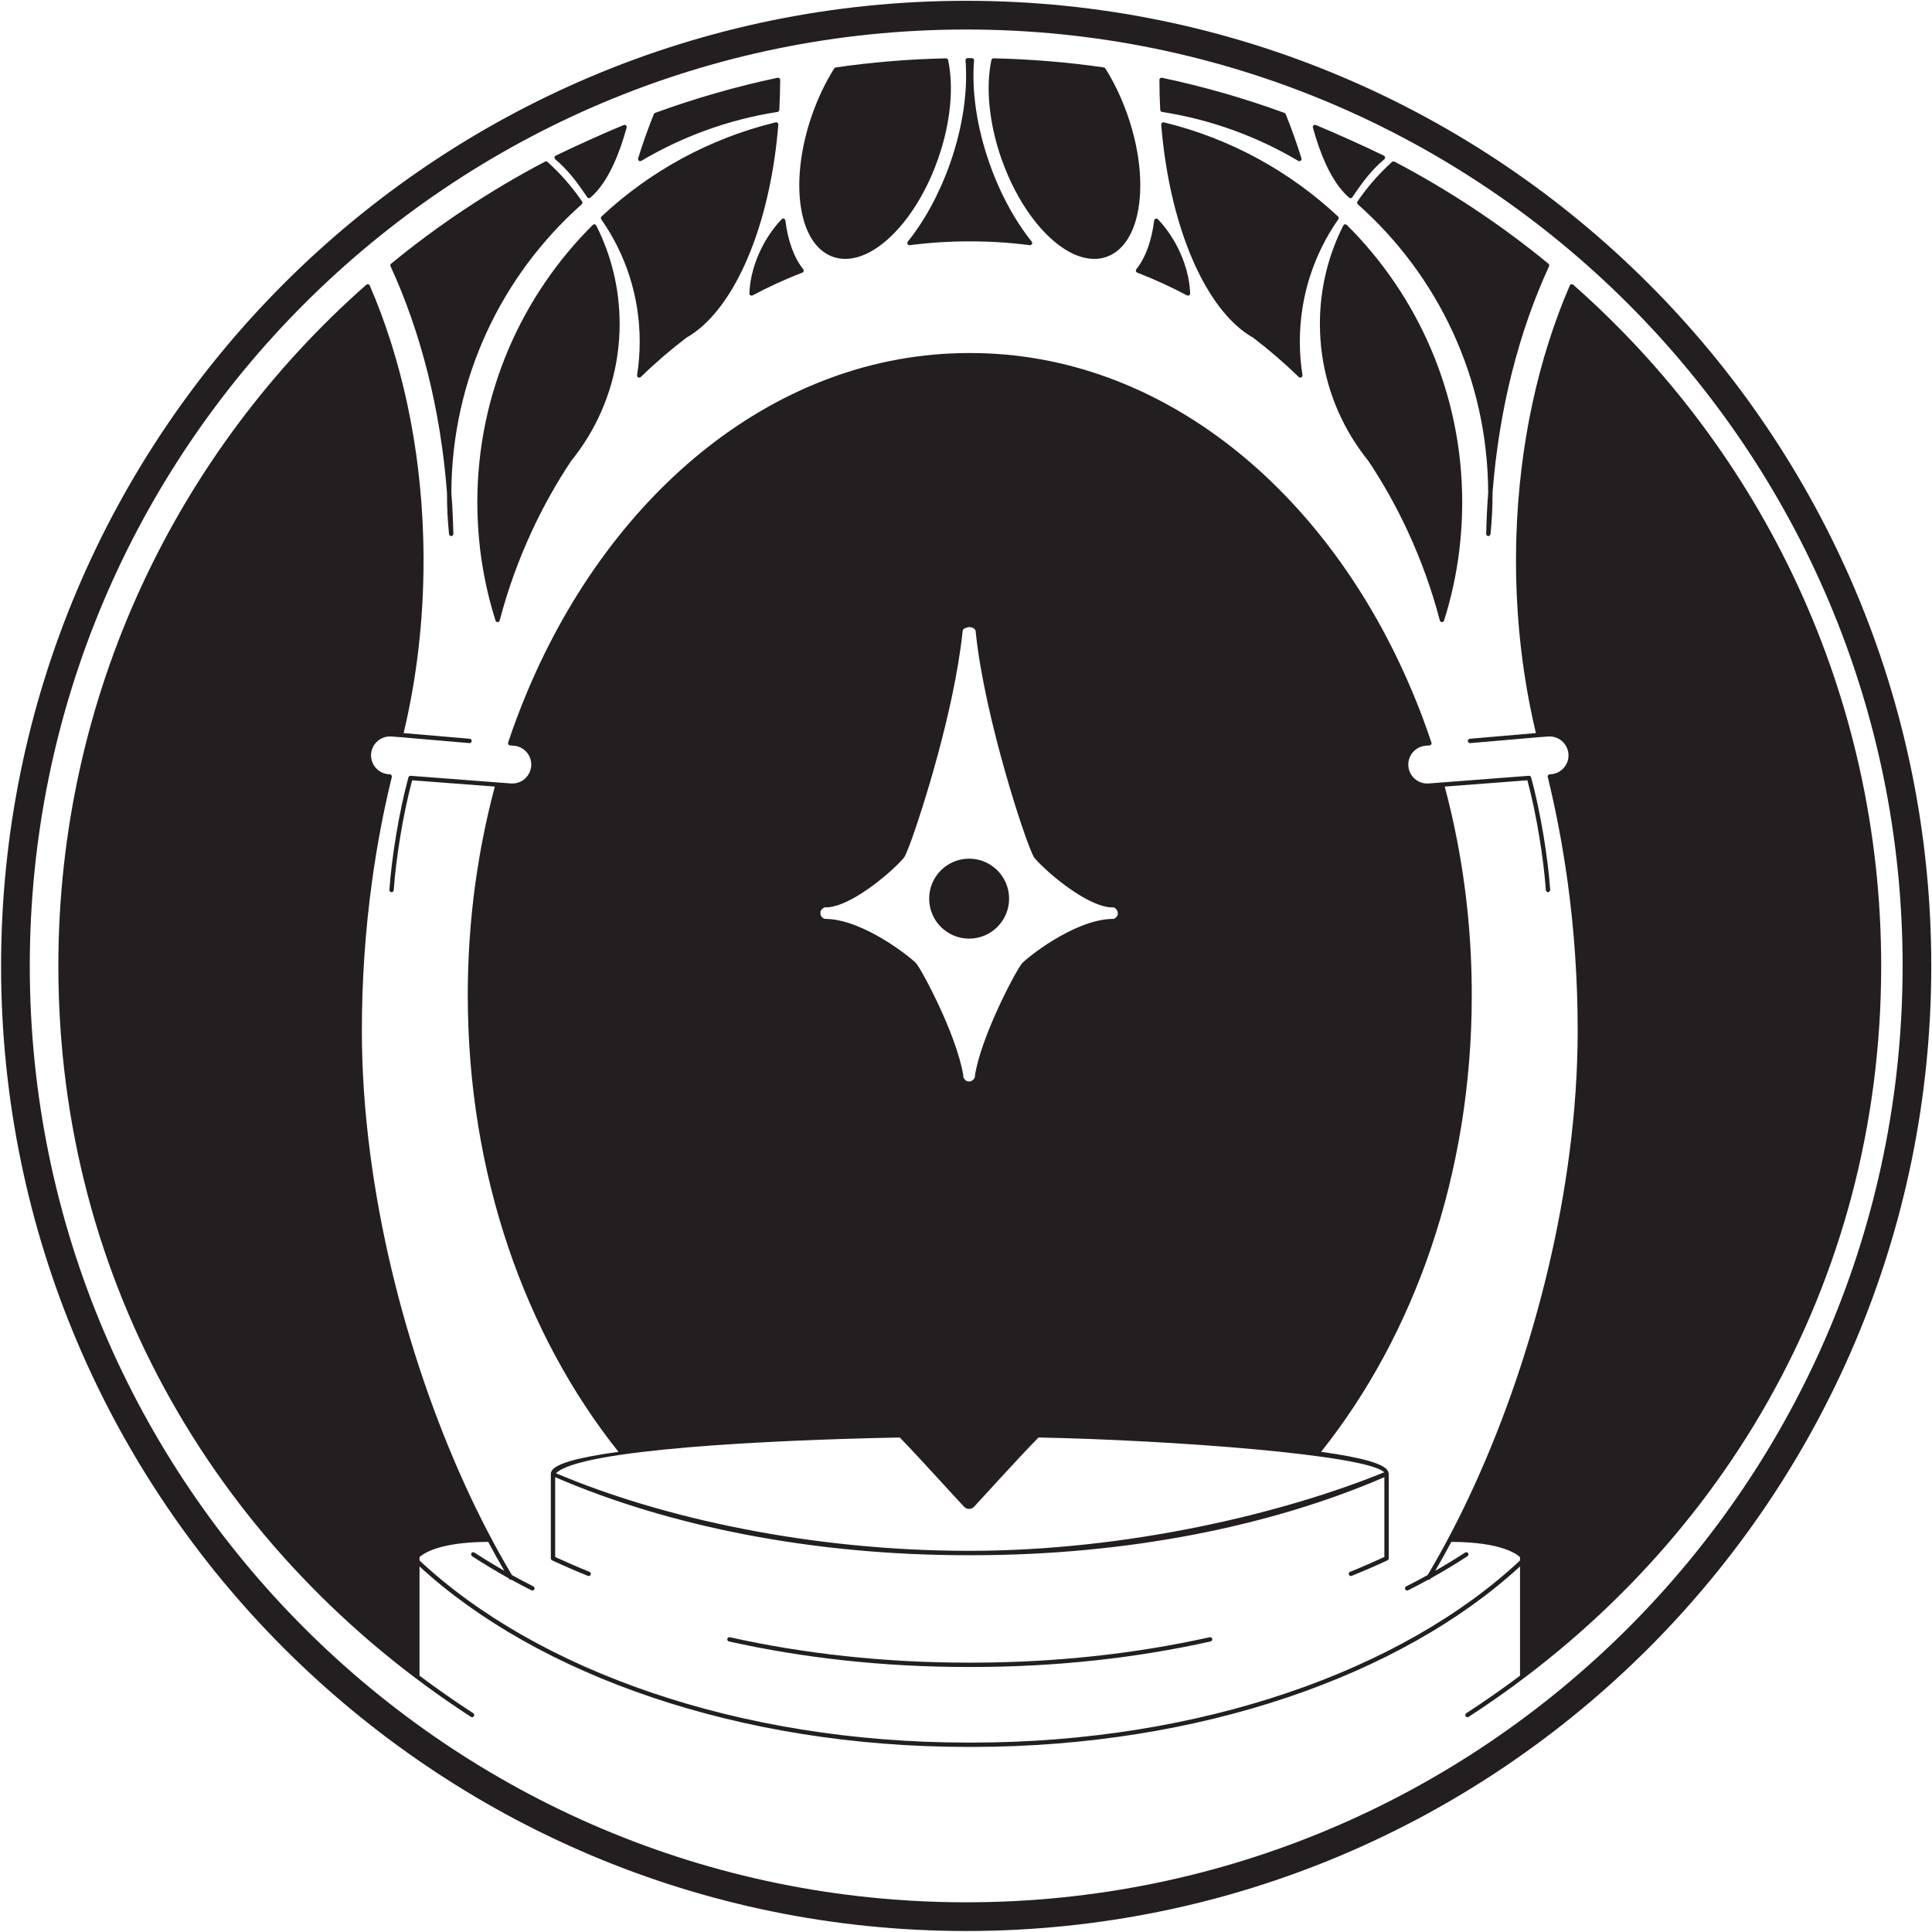 <?xml version="1.0" encoding="UTF-8" standalone="no"?>
<!DOCTYPE svg PUBLIC "-//W3C//DTD SVG 1.1//EN" "http://www.w3.org/Graphics/SVG/1.1/DTD/svg11.dtd">
<svg width="100%" height="100%" viewBox="0 0 868 868" version="1.1" xmlns="http://www.w3.org/2000/svg" xmlns:xlink="http://www.w3.org/1999/xlink" xml:space="preserve" xmlns:serif="http://www.serif.com/" style="fill-rule:evenodd;clip-rule:evenodd;stroke-linejoin:round;stroke-miterlimit:2;">
    <g transform="matrix(1,0,0,1,-1047.6,-715.784)">
        <g id="Livello1" transform="matrix(2.125,0,0,2.125,-1665.69,-1292.53)">
            <path d="M1481.12,945.259C1593.74,945.259 1685.16,1036.69 1685.16,1149.31C1685.16,1261.92 1593.74,1353.35 1481.12,1353.35C1368.5,1353.35 1277.07,1261.92 1277.07,1149.31C1277.07,1036.69 1368.5,945.259 1481.12,945.259ZM1481.12,951.329C1371.85,951.329 1283.14,1040.04 1283.14,1149.31C1283.14,1258.57 1371.85,1347.28 1481.12,1347.28C1590.38,1347.28 1679.1,1258.57 1679.1,1149.31C1679.1,1040.04 1590.38,951.329 1481.12,951.329ZM1435.28,1007.11C1435.39,1003.95 1436.32,1000.43 1438.11,997.039C1439.24,994.898 1440.61,993.013 1442.1,991.443C1442.17,991.365 1442.27,991.316 1442.38,991.303C1442.52,991.286 1442.65,991.331 1442.75,991.426C1442.83,991.5 1442.88,991.597 1442.89,991.703C1443.42,995.963 1444.69,999.536 1446.66,1002.01C1446.69,1002.05 1446.72,1002.09 1446.74,1002.13C1446.81,1002.32 1446.75,1002.53 1446.59,1002.66C1446.56,1002.69 1446.52,1002.71 1446.47,1002.73C1442.87,1004.12 1439.36,1005.73 1435.96,1007.54C1435.88,1007.57 1435.81,1007.59 1435.73,1007.59C1435.56,1007.58 1435.41,1007.49 1435.33,1007.35C1435.3,1007.27 1435.28,1007.19 1435.28,1007.11ZM1363.19,1109.45C1363.25,1109.23 1363.45,1109.09 1363.67,1109.11L1382.09,1110.52L1384.86,1110.73C1387.06,1110.89 1388.98,1109.24 1389.15,1107.04C1389.32,1104.84 1387.66,1102.91 1385.46,1102.75L1384.67,1102.69C1384.63,1102.69 1384.6,1102.68 1384.56,1102.67C1384.36,1102.6 1384.23,1102.4 1384.25,1102.19C1384.25,1102.16 1384.26,1102.12 1384.27,1102.08C1384.89,1100.21 1385.55,1098.36 1386.24,1096.53C1386.9,1094.79 1387.59,1093.07 1388.3,1091.37C1406.19,1048.72 1441.35,1019.73 1481.73,1019.73C1481.78,1019.73 1481.88,1019.73 1481.88,1019.73C1481.92,1019.73 1481.97,1019.73 1482.02,1019.73C1522.4,1019.73 1557.56,1048.72 1575.45,1091.37C1576.17,1093.07 1576.85,1094.79 1577.51,1096.53C1578.2,1098.36 1578.86,1100.21 1579.48,1102.08C1579.5,1102.12 1579.5,1102.16 1579.51,1102.19C1579.52,1102.4 1579.39,1102.6 1579.19,1102.67C1579.16,1102.68 1579.12,1102.69 1579.08,1102.69L1578.29,1102.75C1576.09,1102.91 1574.44,1104.84 1574.6,1107.04C1574.77,1109.24 1576.69,1110.89 1578.89,1110.73L1581.66,1110.52L1600.08,1109.11C1600.3,1109.09 1600.5,1109.23 1600.56,1109.45C1602.54,1116.67 1604.13,1126.5 1604.59,1133.22C1604.6,1133.47 1604.41,1133.69 1604.16,1133.71C1603.9,1133.73 1603.68,1133.54 1603.67,1133.28C1603.22,1126.73 1601.69,1117.19 1599.77,1110.06L1582.29,1111.39C1583.25,1114.98 1584.1,1118.63 1584.82,1122.34C1586.91,1132.95 1588.01,1144.06 1588.01,1155.5C1588.01,1193.5 1575.8,1227.4 1556.15,1252.04C1560.54,1252.64 1564.02,1253.31 1566.4,1254.01C1567.92,1254.46 1569.01,1254.93 1569.65,1255.41C1570.2,1255.82 1570.45,1256.27 1570.45,1256.69C1570.45,1256.69 1570.45,1256.71 1570.45,1256.71L1570.45,1274.56C1570.45,1274.74 1570.35,1274.9 1570.19,1274.98L1570.19,1274.98C1567.73,1276.12 1565.21,1277.22 1562.62,1278.26C1562.39,1278.36 1562.12,1278.24 1562.02,1278.01C1561.93,1277.77 1562.04,1277.5 1562.28,1277.41C1564.76,1276.41 1567.18,1275.36 1569.53,1274.27L1569.53,1257.4C1545.66,1267.72 1515.32,1273.9 1482.32,1273.9C1482.22,1273.9 1482.12,1273.9 1482.02,1273.9C1481.97,1273.9 1481.92,1273.89 1481.88,1273.87C1481.83,1273.89 1481.78,1273.9 1481.74,1273.9C1481.63,1273.9 1481.54,1273.9 1481.44,1273.9C1448.43,1273.9 1418.09,1267.72 1394.22,1257.4L1394.22,1274.27C1396.58,1275.36 1398.99,1276.41 1401.47,1277.41C1401.71,1277.5 1401.82,1277.77 1401.73,1278.01C1401.63,1278.24 1401.36,1278.36 1401.13,1278.26C1398.54,1277.22 1396.02,1276.12 1393.57,1274.98L1393.56,1274.98C1393.4,1274.9 1393.3,1274.74 1393.3,1274.56L1393.3,1256.71C1393.3,1256.71 1393.3,1256.69 1393.3,1256.69C1393.3,1256.27 1393.55,1255.82 1394.1,1255.41C1394.74,1254.93 1395.83,1254.46 1397.35,1254.01C1399.73,1253.31 1403.21,1252.64 1407.6,1252.04C1387.95,1227.4 1375.74,1193.5 1375.74,1155.5C1375.74,1144.06 1376.85,1132.95 1378.93,1122.34C1379.66,1118.63 1380.5,1114.98 1381.46,1111.39L1363.98,1110.06C1362.06,1117.19 1360.53,1126.73 1360.09,1133.28C1360.07,1133.54 1359.85,1133.73 1359.6,1133.71C1359.34,1133.69 1359.15,1133.47 1359.17,1133.22C1359.63,1126.5 1361.21,1116.67 1363.19,1109.45ZM1450.31,1138.16C1450.31,1138.63 1450.32,1138.66 1450.65,1138.99C1450.73,1139.13 1450.83,1139.22 1450.99,1139.28C1451.12,1139.36 1451.24,1139.37 1451.47,1139.36C1451.52,1139.37 1451.56,1139.37 1451.61,1139.37C1459.36,1139.58 1469.03,1147.22 1470.46,1148.67C1471.55,1149.77 1478.99,1163.59 1480.47,1172.26C1480.49,1172.35 1480.5,1172.42 1480.51,1172.49C1480.48,1172.66 1480.49,1172.77 1480.56,1172.91C1480.6,1173.06 1480.67,1173.18 1480.86,1173.34C1481.01,1173.54 1481.09,1173.6 1481.27,1173.64C1481.41,1173.73 1481.51,1173.74 1481.74,1173.72C1482.05,1173.75 1482.12,1173.72 1482.42,1173.49C1482.45,1173.47 1482.48,1173.45 1482.51,1173.43C1482.77,1173.23 1482.84,1173.16 1482.89,1172.95C1482.98,1172.78 1482.99,1172.66 1482.97,1172.48C1484.16,1164.7 1490.94,1151.52 1492.81,1148.9C1493.52,1147.91 1503.79,1139.59 1511.86,1139.37C1511.88,1139.37 1511.9,1139.37 1511.93,1139.37C1512.19,1139.38 1512.32,1139.38 1512.49,1139.28C1512.64,1139.22 1512.74,1139.13 1512.82,1138.99C1513.15,1138.66 1513.16,1138.63 1513.17,1138.16C1513.17,1138.15 1513.17,1138.15 1513.17,1138.14C1513.17,1138.14 1513.17,1138.14 1513.17,1138.13C1513.16,1137.82 1513.03,1137.51 1512.81,1137.29C1512.81,1137.29 1512.81,1137.29 1512.81,1137.29C1512.77,1137.25 1512.74,1137.21 1512.71,1137.18C1512.61,1137.09 1512.54,1137.03 1512.46,1137C1512.27,1136.89 1512.11,1136.92 1511.71,1136.92C1511.7,1136.92 1511.69,1136.92 1511.68,1136.92C1507.4,1136.69 1500.69,1131.61 1497.02,1128.03C1495.83,1126.86 1495.45,1126.33 1495.45,1126.33C1495.45,1126.33 1495.45,1126.33 1495.44,1126.33C1495.44,1126.31 1495.42,1126.28 1495.41,1126.26C1493.7,1123.29 1485.08,1097.06 1483.17,1079.07C1483.1,1078.42 1483.2,1078.35 1482.7,1077.93C1482.46,1077.73 1482.11,1077.75 1481.81,1077.65C1481.81,1077.65 1481.78,1077.67 1481.74,1077.69C1481.72,1077.68 1481.69,1077.67 1481.67,1077.65C1481.67,1077.65 1480.78,1077.93 1480.77,1077.93C1480.39,1078.25 1480.39,1078.27 1480.34,1078.76C1478.54,1095.66 1471.65,1116.84 1469.67,1122.33C1468.47,1125.67 1468.06,1126.26 1468.03,1126.33C1468.03,1126.33 1468.02,1126.33 1468.02,1126.33C1468,1126.36 1467.98,1126.39 1467.96,1126.41C1466.34,1128.48 1457.59,1136.44 1451.88,1136.92C1451.86,1136.92 1451.84,1136.92 1451.81,1136.92C1451.8,1136.92 1451.78,1136.92 1451.76,1136.92C1451.15,1136.91 1451.1,1136.85 1450.66,1137.29C1450.66,1137.29 1450.66,1137.29 1450.66,1137.29C1450.32,1137.63 1450.3,1137.66 1450.31,1138.13C1450.3,1138.14 1450.3,1138.14 1450.3,1138.14C1450.3,1138.15 1450.3,1138.15 1450.31,1138.16ZM1481.74,1126.63C1486.4,1126.63 1490.19,1130.42 1490.19,1135.08C1490.19,1139.75 1486.4,1143.54 1481.74,1143.54C1477.07,1143.54 1473.29,1139.75 1473.29,1135.08C1473.29,1130.42 1477.07,1126.63 1481.74,1126.63ZM1496.41,1249.01C1492.36,1253.1 1482.97,1263.49 1482.75,1263.69C1482.05,1264.34 1481.16,1264.14 1480.7,1263.68C1479.83,1262.83 1470.7,1252.68 1467.07,1249.01C1439.31,1249.55 1399.51,1251.52 1394.39,1256.57C1416.51,1265.95 1448.05,1272.97 1481.74,1272.97C1515.43,1272.97 1548.35,1264.97 1569.49,1256.37C1565.8,1252.64 1524.17,1249.55 1496.41,1249.01ZM1404.02,990.853C1414.22,981.324 1426.83,974.351 1440.83,970.958C1440.88,970.946 1440.93,970.943 1440.98,970.946C1441.17,970.963 1441.34,971.104 1441.39,971.297C1441.4,971.345 1441.4,971.394 1441.4,971.443C1439.84,990.662 1433.68,1006.56 1425.46,1013.94C1424.34,1014.95 1423.17,1015.8 1421.97,1016.48C1418.6,1019.05 1415.37,1021.83 1412.32,1024.8C1412.21,1024.9 1412.07,1024.94 1411.92,1024.92C1411.82,1024.91 1411.73,1024.86 1411.66,1024.79C1411.56,1024.68 1411.52,1024.54 1411.54,1024.4L1411.54,1024.39C1411.9,1022.09 1412.09,1019.72 1412.09,1017.32C1412.09,1007.69 1409.08,998.769 1403.96,991.454C1403.83,991.266 1403.86,991.01 1404.02,990.853ZM1555.04,971.521C1558.97,973.127 1565.62,976.14 1569.42,977.995C1569.48,978.023 1569.53,978.063 1569.57,978.112C1569.69,978.251 1569.71,978.447 1569.63,978.611C1569.61,978.669 1569.57,978.719 1569.52,978.761C1566.86,981.008 1565.07,983.378 1562.83,986.672C1562.83,986.674 1562.83,986.677 1562.82,986.68C1562.81,986.733 1562.78,986.784 1562.74,986.829C1562.57,987.022 1562.28,987.045 1562.09,986.88C1561.69,986.537 1561.3,986.161 1560.93,985.753C1558.04,982.602 1555.93,977.549 1554.42,972.07C1554.39,971.971 1554.4,971.868 1554.44,971.773C1554.49,971.641 1554.6,971.541 1554.74,971.503C1554.84,971.476 1554.94,971.482 1555.04,971.521ZM1402.17,992.644C1402.2,992.61 1402.24,992.582 1402.28,992.56C1402.46,992.47 1402.68,992.505 1402.82,992.646C1402.85,992.68 1402.88,992.72 1402.9,992.763C1406.06,999.006 1407.85,1006.07 1407.85,1013.56C1407.85,1022.34 1405.39,1030.54 1401.14,1037.52C1400.07,1039.27 1398.88,1040.95 1397.6,1042.54C1394.45,1047.27 1391.65,1052.27 1389.23,1057.51C1386.47,1063.48 1384.2,1069.75 1382.49,1076.27C1382.45,1076.43 1382.34,1076.55 1382.18,1076.6C1382.1,1076.62 1382.01,1076.62 1381.93,1076.6C1381.78,1076.56 1381.65,1076.45 1381.61,1076.3C1380.08,1071.48 1378.99,1066.47 1378.36,1061.32C1378.28,1060.66 1378.21,1060 1378.15,1059.33C1378.04,1058.23 1377.96,1057.13 1377.9,1056.02C1377.81,1054.46 1377.76,1052.89 1377.76,1051.31C1377.76,1028.38 1387.1,1007.62 1402.17,992.644ZM1411.76,978.567C1412.22,977.078 1412.71,975.582 1413.24,974.083C1413.83,972.43 1414.44,970.807 1415.08,969.217C1415.13,969.096 1415.23,969.002 1415.35,968.957C1423.72,965.899 1432.36,963.409 1441.23,961.531C1441.26,961.524 1441.29,961.521 1441.33,961.521C1441.54,961.522 1441.73,961.674 1441.78,961.886C1441.78,961.918 1441.79,961.95 1441.79,961.983C1441.78,964.127 1441.72,966.243 1441.61,968.325C1441.6,968.542 1441.43,968.721 1441.22,968.755C1430.85,970.373 1421.12,973.952 1412.43,979.1C1412.32,979.166 1412.18,979.182 1412.06,979.143C1411.95,979.109 1411.86,979.037 1411.8,978.938C1411.73,978.826 1411.72,978.692 1411.76,978.567ZM1453.22,959.554C1453.29,959.439 1453.41,959.363 1453.54,959.344C1461.17,958.244 1468.95,957.593 1476.84,957.42C1477.06,957.415 1477.25,957.568 1477.3,957.784C1478.5,963.407 1477.88,970.959 1475.17,978.685C1471.86,988.147 1466.25,995.443 1460.75,998.383C1458.81,999.42 1456.88,999.921 1455.06,999.812C1454.34,999.768 1453.64,999.63 1452.96,999.391C1449.99,998.35 1447.87,995.542 1446.75,991.6C1445.12,985.867 1445.61,977.709 1448.54,969.346C1449.81,965.723 1451.41,962.418 1453.22,959.554ZM1468.77,996.181C1472.29,991.786 1475.44,986.094 1477.73,979.58C1480.45,971.814 1481.48,964.193 1480.98,957.871C1480.98,957.858 1480.98,957.846 1480.98,957.833C1480.98,957.594 1481.16,957.394 1481.4,957.375C1481.41,957.374 1481.42,957.373 1481.44,957.374L1481.44,957.374C1481.58,957.374 1481.73,957.374 1481.87,957.375L1481.88,957.375C1482.02,957.374 1482.17,957.374 1482.31,957.374L1482.32,957.374C1482.33,957.373 1482.34,957.374 1482.35,957.375C1482.59,957.394 1482.78,957.594 1482.78,957.833C1482.78,957.846 1482.78,957.858 1482.78,957.871C1482.27,964.193 1483.3,971.814 1486.03,979.58C1488.31,986.094 1491.46,991.786 1494.98,996.181C1495.06,996.279 1495.09,996.404 1495.08,996.528C1495.06,996.647 1495,996.754 1494.91,996.828C1494.81,996.907 1494.69,996.942 1494.56,996.926C1490.45,996.393 1486.26,996.119 1482.02,996.119C1481.97,996.119 1481.88,996.119 1481.88,996.119C1481.83,996.119 1481.78,996.119 1481.73,996.119C1477.49,996.119 1473.3,996.393 1469.19,996.926C1469.07,996.942 1468.94,996.907 1468.84,996.828C1468.75,996.754 1468.69,996.647 1468.67,996.528C1468.66,996.404 1468.69,996.279 1468.77,996.181ZM1563.85,987.685C1565.94,984.608 1568.39,981.8 1571.15,979.325C1571.29,979.197 1571.5,979.171 1571.67,979.26C1583.27,985.351 1594.17,992.593 1604.22,1000.84C1604.38,1000.97 1604.43,1001.2 1604.35,1001.38C1597.99,1015.17 1593.76,1031.54 1592.4,1049.29C1592.4,1049.37 1592.4,1049.44 1592.4,1049.52C1592.4,1052.35 1592.26,1055.14 1591.98,1057.9C1591.98,1057.93 1591.98,1057.97 1591.97,1058.01C1591.95,1058.25 1591.74,1058.43 1591.5,1058.42C1591.49,1058.42 1591.48,1058.42 1591.47,1058.42C1591.23,1058.4 1591.05,1058.19 1591.05,1057.95C1591.06,1057.91 1591.06,1057.88 1591.06,1057.84C1591.12,1054.94 1591.27,1052.08 1591.48,1049.25C1591.4,1025 1580.76,1003.22 1563.92,988.288C1563.75,988.135 1563.72,987.876 1563.85,987.685ZM1481.88,1296.63C1481.92,1296.62 1481.97,1296.61 1482.02,1296.61C1482.12,1296.61 1482.22,1296.61 1482.32,1296.61C1500.04,1296.61 1517,1294.71 1532.59,1291.24C1532.84,1291.18 1533.08,1291.34 1533.14,1291.59C1533.19,1291.83 1533.04,1292.08 1532.79,1292.13C1517.14,1295.62 1500.12,1297.53 1482.32,1297.53C1482.22,1297.53 1482.12,1297.53 1482.02,1297.53C1481.97,1297.53 1481.92,1297.52 1481.88,1297.51C1481.83,1297.52 1481.78,1297.53 1481.74,1297.53C1481.63,1297.53 1481.54,1297.53 1481.44,1297.53C1463.64,1297.53 1446.61,1295.62 1430.96,1292.13C1430.71,1292.08 1430.56,1291.83 1430.61,1291.59C1430.67,1291.34 1430.91,1291.18 1431.16,1291.24C1446.75,1294.71 1463.71,1296.61 1481.44,1296.61C1481.54,1296.61 1481.63,1296.61 1481.73,1296.61C1481.78,1296.61 1481.83,1296.62 1481.88,1296.63ZM1522.52,961.531C1531.39,963.409 1540.03,965.899 1548.4,968.957C1548.53,969.002 1548.62,969.096 1548.67,969.217C1549.31,970.807 1549.93,972.43 1550.51,974.083C1551.04,975.582 1551.54,977.078 1552,978.567C1552.04,978.692 1552.02,978.826 1551.95,978.938C1551.89,979.037 1551.8,979.109 1551.69,979.143C1551.57,979.182 1551.43,979.166 1551.32,979.1C1542.63,973.952 1532.9,970.373 1522.53,968.755C1522.32,968.721 1522.15,968.542 1522.14,968.325C1522.03,966.243 1521.97,964.127 1521.97,961.983C1521.97,961.95 1521.97,961.918 1521.98,961.886C1522.02,961.674 1522.21,961.522 1522.43,961.521C1522.46,961.521 1522.49,961.524 1522.52,961.531ZM1394.33,977.995C1398.13,976.14 1404.78,973.127 1408.71,971.521C1408.81,971.482 1408.91,971.476 1409.01,971.503C1409.15,971.541 1409.26,971.641 1409.31,971.773C1409.35,971.868 1409.36,971.971 1409.33,972.07C1407.82,977.549 1405.71,982.602 1402.82,985.753C1402.45,986.161 1402.06,986.537 1401.66,986.88C1401.47,987.045 1401.18,987.022 1401.01,986.829C1400.98,986.784 1400.95,986.733 1400.93,986.68C1400.93,986.677 1400.92,986.674 1400.92,986.672C1398.68,983.378 1396.9,981.008 1394.23,978.761C1394.18,978.719 1394.15,978.669 1394.12,978.611C1394.04,978.447 1394.06,978.251 1394.18,978.112C1394.22,978.063 1394.27,978.023 1394.33,977.995ZM1486.45,957.784C1486.5,957.568 1486.69,957.415 1486.91,957.42C1494.81,957.593 1502.58,958.244 1510.21,959.344C1510.35,959.363 1510.46,959.439 1510.54,959.554C1512.34,962.418 1513.94,965.723 1515.21,969.346C1518.15,977.709 1518.63,985.867 1517,991.6C1515.88,995.542 1513.76,998.35 1510.79,999.391C1510.11,999.63 1509.41,999.768 1508.69,999.812C1506.87,999.921 1504.94,999.42 1503,998.383C1497.5,995.443 1491.9,988.147 1488.58,978.685C1485.87,970.959 1485.25,963.407 1486.45,957.784ZM1354.29,1005.29C1354.33,1005.26 1354.37,1005.23 1354.41,1005.22C1354.6,1005.14 1354.81,1005.18 1354.94,1005.33C1354.97,1005.37 1355,1005.41 1355.02,1005.46C1361.66,1020.79 1365.75,1039.08 1366.32,1058.8C1366.36,1060.08 1366.38,1061.37 1366.39,1062.67C1366.39,1062.98 1366.39,1063.29 1366.39,1063.6C1366.39,1076.29 1364.93,1088.45 1362.27,1099.69C1362.24,1099.82 1362.21,1099.95 1362.18,1100.08L1376.15,1101.28C1376.4,1101.3 1376.59,1101.53 1376.57,1101.78C1376.55,1102.03 1376.32,1102.22 1376.07,1102.2L1361.57,1100.95L1361.57,1100.95L1359.59,1100.8C1357.39,1100.64 1355.47,1102.29 1355.3,1104.49C1355.14,1106.69 1356.79,1108.62 1358.99,1108.78L1359.26,1108.8C1359.29,1108.8 1359.31,1108.81 1359.34,1108.81C1359.56,1108.87 1359.7,1109.07 1359.69,1109.3C1359.69,1109.32 1359.68,1109.35 1359.68,1109.37C1357.93,1116.53 1356.53,1123.88 1355.5,1131.42C1354.09,1141.65 1353.35,1152.2 1353.35,1162.97C1353.35,1171.52 1353.96,1180.23 1355.1,1188.94C1359.38,1221.84 1371.08,1254.67 1385.07,1278.09C1386.55,1278.91 1388.07,1279.71 1389.61,1280.49C1389.84,1280.61 1389.93,1280.88 1389.81,1281.11C1389.7,1281.34 1389.42,1281.43 1389.19,1281.31C1387.76,1280.59 1386.34,1279.84 1384.96,1279.08C1384.77,1279.12 1384.57,1279.04 1384.46,1278.87C1384.44,1278.84 1384.42,1278.81 1384.4,1278.78C1381.71,1277.28 1379.12,1275.72 1376.65,1274.11C1376.44,1273.97 1376.38,1273.68 1376.51,1273.47C1376.65,1273.26 1376.94,1273.2 1377.15,1273.34C1379.18,1274.66 1381.29,1275.95 1383.47,1277.19C1382.31,1275.21 1381.17,1273.18 1380.06,1271.08C1369.31,1271.11 1366.1,1273.76 1365.54,1274.31L1365.54,1275.01C1390.31,1298.2 1432.99,1313.51 1481.44,1313.51C1481.54,1313.51 1481.63,1313.51 1481.73,1313.51C1481.78,1313.51 1481.83,1313.52 1481.88,1313.53C1481.92,1313.52 1481.97,1313.51 1482.02,1313.51C1482.12,1313.51 1482.22,1313.51 1482.32,1313.51C1530.76,1313.51 1573.44,1298.2 1598.21,1275.01C1598.21,1274.75 1598.21,1274.31 1598.21,1274.31C1597.65,1273.76 1594.44,1271.11 1583.69,1271.08C1582.58,1273.18 1581.44,1275.21 1580.28,1277.19C1582.46,1275.95 1584.57,1274.66 1586.6,1273.34C1586.81,1273.2 1587.1,1273.26 1587.24,1273.47C1587.38,1273.68 1587.32,1273.97 1587.1,1274.11C1584.63,1275.72 1582.04,1277.28 1579.35,1278.78C1579.33,1278.81 1579.31,1278.84 1579.29,1278.87C1579.18,1279.04 1578.98,1279.12 1578.79,1279.08C1577.41,1279.84 1576,1280.59 1574.56,1281.31C1574.33,1281.43 1574.05,1281.34 1573.94,1281.11C1573.82,1280.88 1573.91,1280.61 1574.14,1280.49C1575.69,1279.71 1577.2,1278.91 1578.68,1278.09C1592.67,1254.67 1604.37,1221.84 1608.65,1188.94C1609.79,1180.23 1610.4,1171.52 1610.4,1162.97C1610.4,1152.2 1609.67,1141.65 1608.26,1131.42C1607.22,1123.88 1605.82,1116.53 1604.08,1109.37C1604.07,1109.35 1604.07,1109.32 1604.06,1109.3C1604.05,1109.07 1604.2,1108.87 1604.41,1108.81C1604.44,1108.81 1604.46,1108.8 1604.49,1108.8L1604.76,1108.78C1606.96,1108.62 1608.62,1106.69 1608.45,1104.49C1608.28,1102.29 1606.36,1100.64 1604.16,1100.8L1602.18,1100.95L1602.18,1100.95L1587.68,1102.2C1587.43,1102.22 1587.21,1102.03 1587.18,1101.78C1587.16,1101.53 1587.35,1101.3 1587.6,1101.28L1601.57,1100.08C1601.54,1099.95 1601.51,1099.82 1601.48,1099.69C1598.82,1088.45 1597.36,1076.29 1597.36,1063.6C1597.36,1063.29 1597.36,1062.98 1597.37,1062.67C1597.37,1061.37 1597.39,1060.08 1597.43,1058.8C1598.01,1039.08 1602.1,1020.79 1608.73,1005.46C1608.75,1005.41 1608.78,1005.37 1608.81,1005.33C1608.94,1005.18 1609.16,1005.14 1609.34,1005.22C1609.38,1005.23 1609.42,1005.26 1609.46,1005.29C1649.37,1040.47 1674.57,1091.97 1674.57,1149.31C1674.57,1216.8 1640.09,1273.85 1587.35,1308.07C1587.14,1308.21 1586.85,1308.15 1586.72,1307.94C1586.58,1307.73 1586.64,1307.44 1586.85,1307.3C1590.74,1304.78 1594.53,1302.13 1598.21,1299.37L1598.21,1276.27C1573.21,1299.26 1530.62,1314.43 1482.32,1314.43C1482.22,1314.43 1482.12,1314.43 1482.02,1314.43C1481.97,1314.43 1481.92,1314.42 1481.88,1314.41C1481.83,1314.42 1481.78,1314.43 1481.74,1314.43C1481.63,1314.43 1481.54,1314.43 1481.44,1314.43C1433.13,1314.43 1390.54,1299.26 1365.54,1276.27L1365.54,1299.37C1369.23,1302.13 1373.01,1304.78 1376.9,1307.3C1377.11,1307.44 1377.17,1307.73 1377.04,1307.94C1376.9,1308.15 1376.61,1308.21 1376.4,1308.07C1323.66,1273.85 1289.18,1216.8 1289.18,1149.31C1289.18,1091.97 1314.38,1040.47 1354.29,1005.29ZM1359.53,1000.84C1369.58,992.593 1380.48,985.351 1392.08,979.26C1392.25,979.171 1392.46,979.197 1392.6,979.325C1395.36,981.8 1397.81,984.608 1399.91,987.685C1400.04,987.876 1400,988.135 1399.83,988.288C1382.99,1003.22 1372.35,1025 1372.27,1049.25C1372.49,1052.08 1372.63,1054.94 1372.69,1057.84C1372.7,1057.88 1372.7,1057.91 1372.7,1057.95C1372.7,1058.19 1372.52,1058.4 1372.28,1058.42C1372.27,1058.42 1372.26,1058.42 1372.25,1058.42C1372.01,1058.43 1371.8,1058.25 1371.78,1058.01C1371.78,1057.97 1371.77,1057.93 1371.77,1057.9C1371.49,1055.14 1371.35,1052.35 1371.35,1049.52C1371.35,1049.44 1371.35,1049.37 1371.35,1049.29C1369.99,1031.54 1365.76,1015.17 1359.41,1001.38C1359.32,1001.2 1359.37,1000.97 1359.53,1000.84ZM1522.92,970.958C1536.92,974.351 1549.53,981.324 1559.73,990.853C1559.89,991.01 1559.92,991.266 1559.79,991.454C1554.67,998.769 1551.66,1007.69 1551.66,1017.32C1551.66,1019.72 1551.85,1022.09 1552.21,1024.39L1552.21,1024.4C1552.24,1024.54 1552.19,1024.68 1552.09,1024.79C1552.02,1024.86 1551.93,1024.91 1551.83,1024.92C1551.68,1024.94 1551.54,1024.9 1551.44,1024.8C1548.38,1021.83 1545.15,1019.05 1541.78,1016.48C1540.58,1015.8 1539.41,1014.95 1538.29,1013.94C1530.07,1006.56 1523.92,990.662 1522.35,971.443C1522.35,971.394 1522.35,971.345 1522.37,971.297C1522.41,971.104 1522.58,970.963 1522.78,970.946C1522.83,970.943 1522.87,970.946 1522.92,970.958ZM1560.85,992.763C1560.87,992.72 1560.9,992.68 1560.93,992.646C1561.08,992.505 1561.29,992.47 1561.47,992.56C1561.51,992.582 1561.55,992.61 1561.59,992.644C1576.65,1007.62 1585.99,1028.38 1585.99,1051.31C1585.99,1052.89 1585.94,1054.46 1585.86,1056.02C1585.79,1057.13 1585.71,1058.23 1585.6,1059.33C1585.54,1060 1585.47,1060.66 1585.39,1061.32C1584.77,1066.47 1583.67,1071.48 1582.15,1076.3C1582.1,1076.45 1581.98,1076.56 1581.82,1076.6C1581.74,1076.62 1581.65,1076.62 1581.57,1076.6C1581.42,1076.55 1581.3,1076.43 1581.26,1076.27C1579.55,1069.75 1577.28,1063.48 1574.52,1057.51C1572.1,1052.27 1569.3,1047.27 1566.15,1042.54C1564.87,1040.95 1563.68,1039.27 1562.61,1037.52C1558.36,1030.54 1555.9,1022.34 1555.9,1013.56C1555.9,1006.07 1557.69,999.006 1560.85,992.763ZM1517.09,1002.01C1519.06,999.536 1520.33,995.963 1520.86,991.703C1520.87,991.597 1520.92,991.5 1521,991.426C1521.1,991.331 1521.24,991.286 1521.38,991.303C1521.48,991.316 1521.58,991.365 1521.65,991.443C1523.15,993.013 1524.51,994.898 1525.64,997.039C1527.43,1000.43 1528.36,1003.95 1528.47,1007.11C1528.47,1007.19 1528.45,1007.27 1528.42,1007.35C1528.34,1007.49 1528.19,1007.58 1528.03,1007.59C1527.95,1007.59 1527.87,1007.57 1527.8,1007.54C1524.39,1005.73 1520.88,1004.12 1517.28,1002.73C1517.24,1002.71 1517.2,1002.69 1517.16,1002.66C1517,1002.53 1516.94,1002.32 1517.02,1002.13C1517.03,1002.09 1517.06,1002.05 1517.09,1002.01Z" style="fill:rgb(35,31,32);"/>
        </g>
    </g>
</svg>
